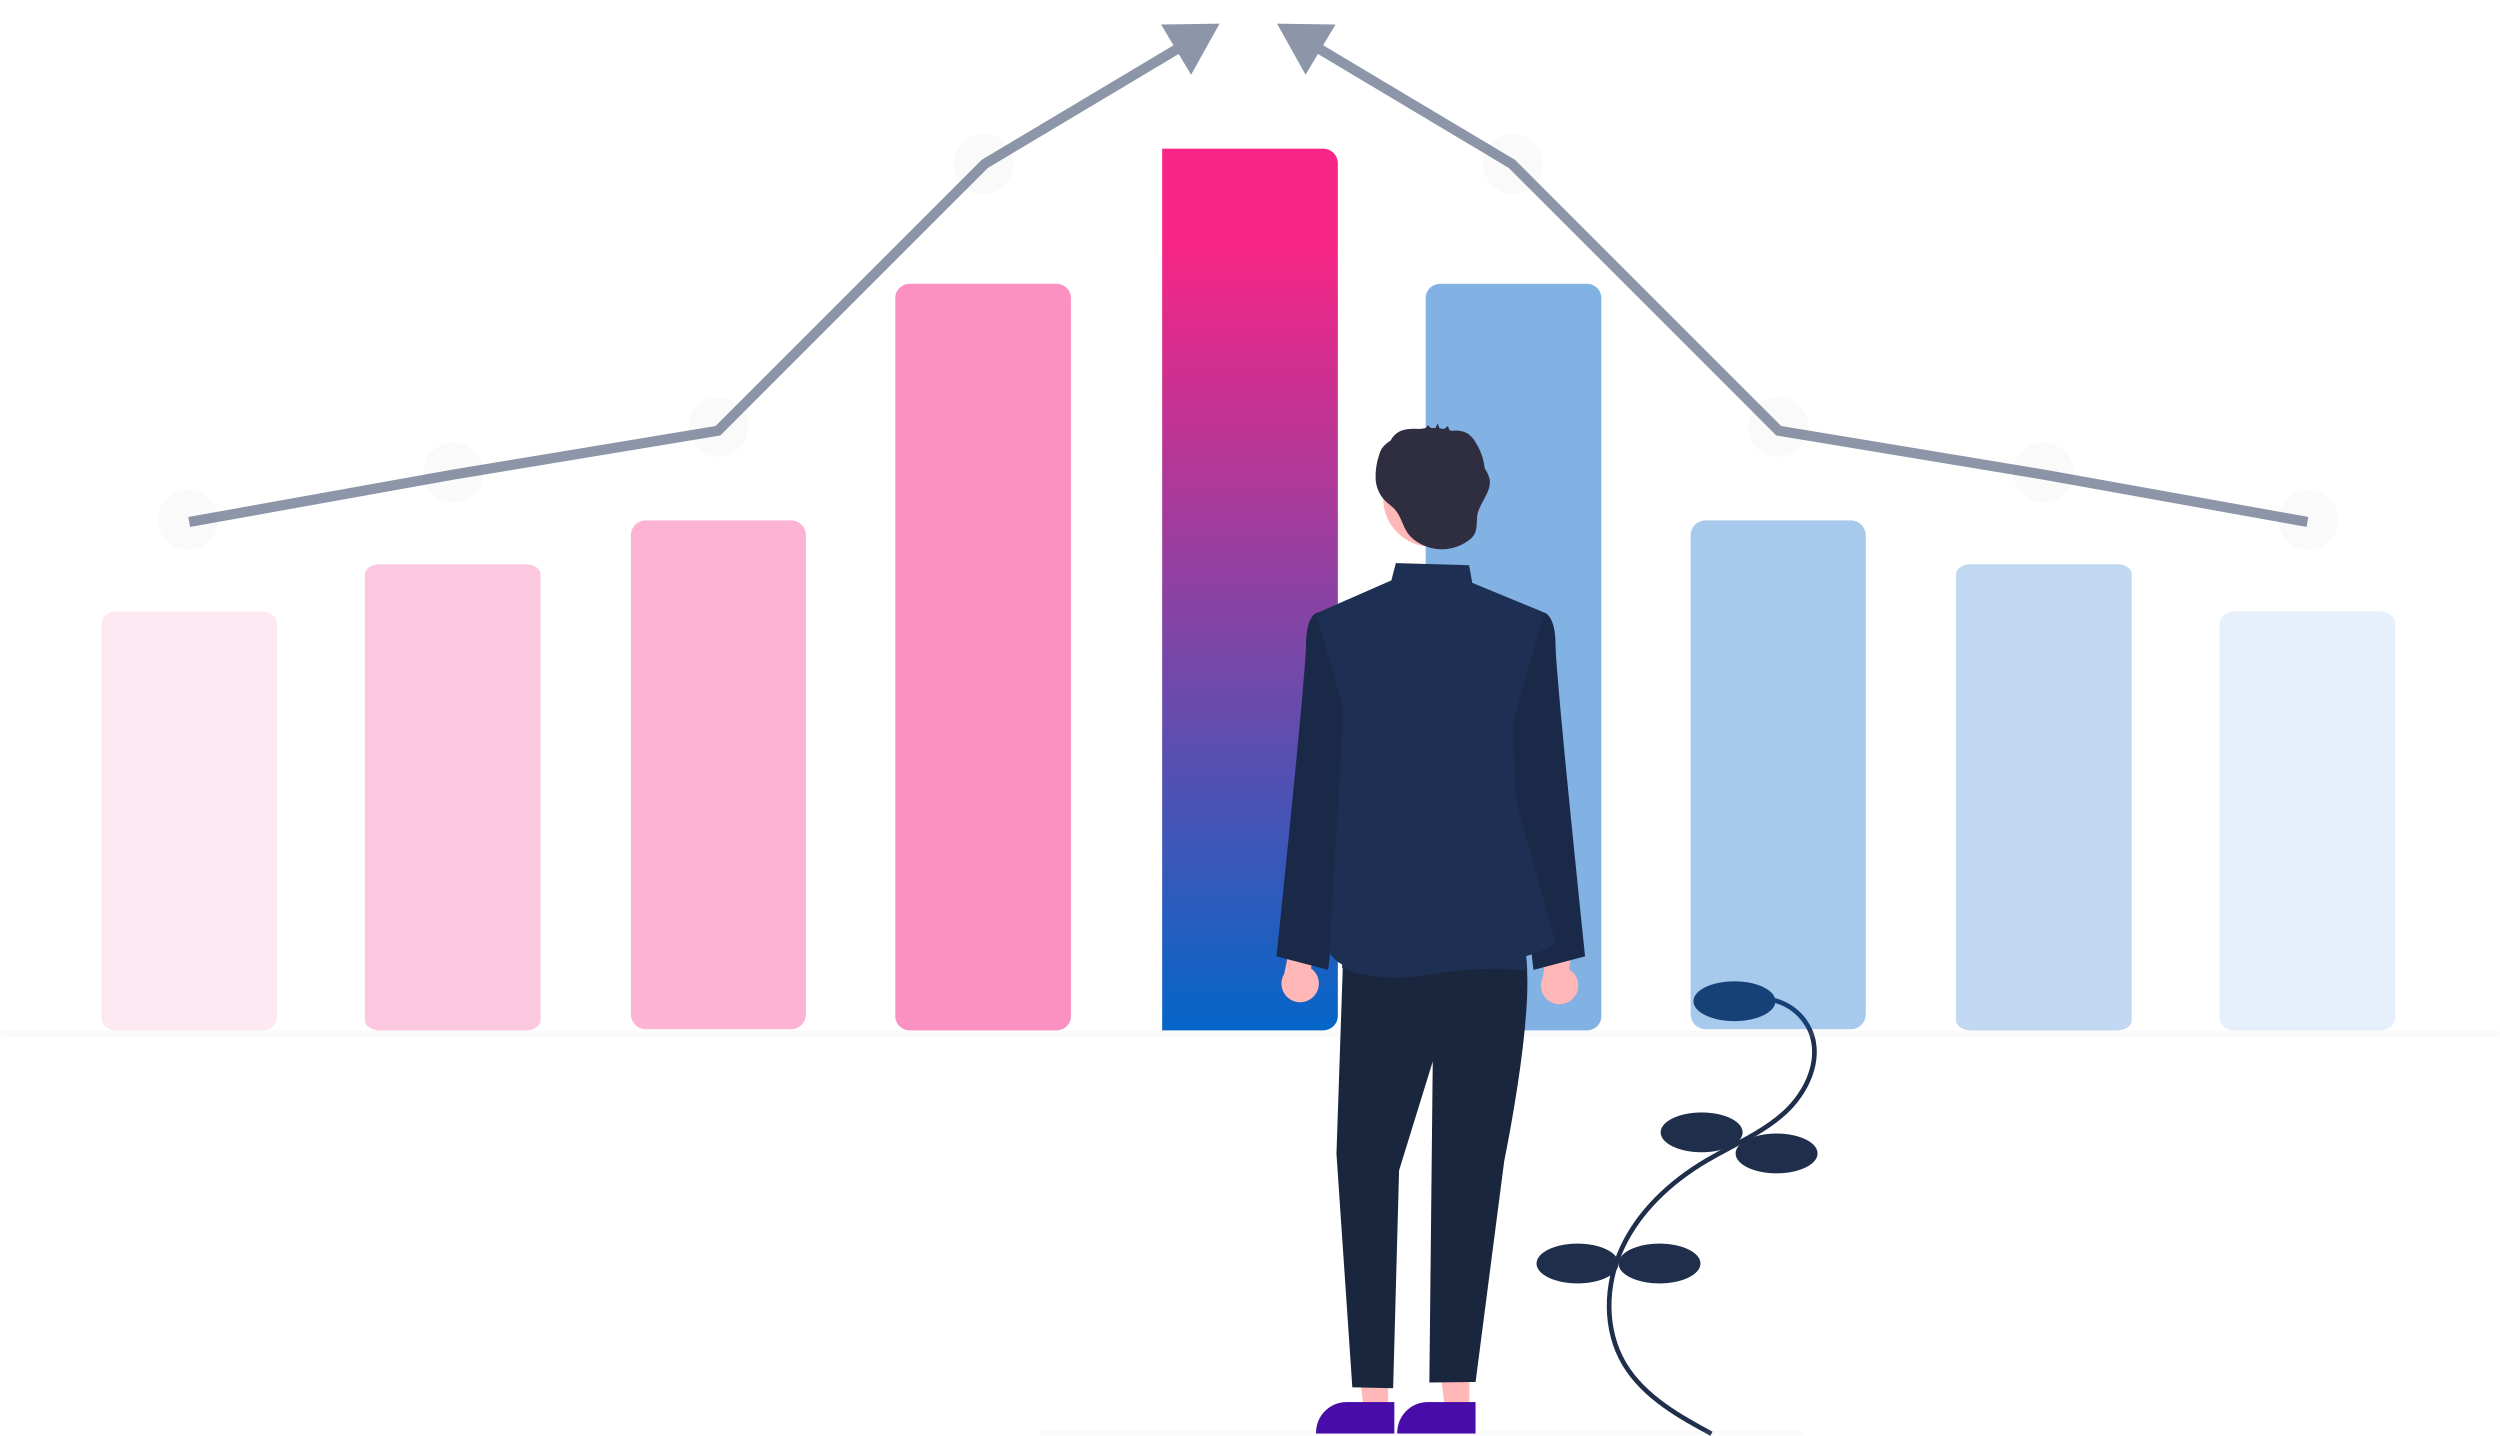 <?xml version="1.0" encoding="UTF-8"?>
<svg xmlns="http://www.w3.org/2000/svg" width="740" height="425" viewBox="0 0 740 425" fill="none">
  <g clip-path="url(#clip0_1_301)">
    <path d="M506.265 425L506.924 423.781C498.083 418.999 487.08 413.049 481.333 403.285C475.667 393.659 475.54 380.587 481.001 369.172C485.648 359.456 494.185 350.752 505.688 343.999C507.957 342.668 510.339 341.405 512.642 340.184C518.21 337.234 523.967 334.183 528.714 329.854C535.253 323.892 540.2 313.886 536.513 304.974C535.3 302.129 533.314 299.682 530.78 297.909C528.246 296.136 525.266 295.11 522.178 294.945L522.1 296.33C524.929 296.48 527.659 297.42 529.981 299.043C532.303 300.666 534.123 302.908 535.235 305.513C538.662 313.795 533.961 323.193 527.78 328.83C523.163 333.04 517.484 336.049 511.993 338.959C509.677 340.187 507.281 341.457 504.986 342.804C493.244 349.697 484.517 358.607 479.75 368.573C474.093 380.4 474.242 393.97 480.138 403.988C486.081 414.085 497.272 420.137 506.265 425Z" fill="#1E2E4B"></path>
    <path d="M513.389 302.253C520.09 302.253 525.521 299.615 525.521 296.361C525.521 293.107 520.09 290.469 513.389 290.469C506.689 290.469 501.258 293.107 501.258 296.361C501.258 299.615 506.689 302.253 513.389 302.253Z" fill="#1E2E4B"></path>
    <path d="M503.684 341.072C510.384 341.072 515.816 338.433 515.816 335.179C515.816 331.925 510.384 329.287 503.684 329.287C496.984 329.287 491.553 331.925 491.553 335.179C491.553 338.433 496.984 341.072 503.684 341.072Z" fill="#1E2E4B"></path>
    <path d="M525.868 347.31C532.568 347.31 538 344.672 538 341.418C538 338.163 532.568 335.525 525.868 335.525C519.168 335.525 513.736 338.163 513.736 341.418C513.736 344.672 519.168 347.31 525.868 347.31Z" fill="#1E2E4B"></path>
    <path d="M491.206 379.892C497.906 379.892 503.337 377.254 503.337 374C503.337 370.745 497.906 368.107 491.206 368.107C484.506 368.107 479.074 370.745 479.074 374C479.074 377.254 484.506 379.892 491.206 379.892Z" fill="#1E2E4B"></path>
    <path d="M466.944 379.892C473.644 379.892 479.076 377.254 479.076 374C479.076 370.745 473.644 368.107 466.944 368.107C460.244 368.107 454.812 370.745 454.812 374C454.812 377.254 460.244 379.892 466.944 379.892Z" fill="#1E2E4B"></path>
    <path opacity="0.1" d="M77.59 305H34.41C33.241 304.999 32.12 304.617 31.293 303.939C30.466 303.26 30.001 302.34 30 301.381V184.619C30.001 183.66 30.466 182.74 31.293 182.061C32.12 181.383 33.241 181.001 34.41 181H77.59C78.759 181.001 79.88 181.383 80.707 182.061C81.534 182.74 81.999 183.66 82 184.619V301.381C81.999 302.34 81.534 303.26 80.707 303.939C79.88 304.617 78.759 304.999 77.59 305Z" fill="#F72585"></path>
    <path opacity="0.25" d="M155.59 305H112.41C111.241 304.999 110.12 304.69 109.293 304.14C108.467 303.591 108.001 302.845 108 302.068V169.932C108.001 169.155 108.467 168.409 109.293 167.86C110.12 167.31 111.241 167.001 112.41 167H155.59C156.759 167.001 157.88 167.31 158.707 167.86C159.533 168.409 159.999 169.155 160 169.932V302.068C159.999 302.845 159.533 303.591 158.707 304.14C157.88 304.69 156.759 304.999 155.59 305Z" fill="#F72585"></path>
    <path opacity="0.35" d="M234.172 304.65H191.125C189.96 304.649 188.842 304.185 188.018 303.361C187.194 302.537 186.73 301.419 186.729 300.254V158.426C186.73 157.261 187.194 156.143 188.018 155.319C188.842 154.495 189.96 154.032 191.125 154.03H234.172C235.337 154.032 236.455 154.495 237.279 155.319C238.103 156.143 238.567 157.261 238.568 158.426V300.254C238.567 301.419 238.103 302.537 237.279 303.361C236.455 304.185 235.337 304.649 234.172 304.65Z" fill="#F72585"></path>
    <path opacity="0.1" d="M661.41 305H704.59C705.759 304.999 706.88 304.617 707.707 303.939C708.533 303.26 708.999 302.34 709 301.381V184.619C708.999 183.66 708.533 182.74 707.707 182.061C706.88 181.383 705.759 181.001 704.59 181H661.41C660.241 181.001 659.12 181.383 658.293 182.061C657.467 182.74 657.001 183.66 657 184.619V301.381C657.001 302.34 657.467 303.26 658.293 303.939C659.12 304.617 660.241 304.999 661.41 305Z" fill="#0466C8"></path>
    <path opacity="0.25" d="M583.41 305H626.59C627.759 304.999 628.88 304.69 629.707 304.14C630.533 303.591 630.999 302.845 631 302.068V169.932C630.999 169.155 630.533 168.409 629.707 167.86C628.88 167.31 627.759 167.001 626.59 167H583.41C582.241 167.001 581.12 167.31 580.293 167.86C579.467 168.409 579.001 169.155 579 169.932V302.068C579.001 302.845 579.467 303.591 580.293 304.14C581.12 304.69 582.241 304.999 583.41 305Z" fill="#0466C8"></path>
    <path opacity="0.35" d="M504.828 304.65H547.875C549.04 304.649 550.158 304.185 550.982 303.361C551.806 302.537 552.27 301.419 552.271 300.254V158.426C552.27 157.261 551.806 156.143 550.982 155.319C550.158 154.495 549.04 154.032 547.875 154.03H504.828C503.663 154.032 502.545 154.495 501.721 155.319C500.897 156.143 500.433 157.261 500.432 158.426V300.254C500.433 301.419 500.897 302.537 501.721 303.361C502.545 304.185 503.663 304.649 504.828 304.65Z" fill="#0466C8"></path>
    <path opacity="0.5" d="M426.41 304.999H469.59C470.732 305.023 471.838 304.61 472.665 303.851C473.491 303.092 473.972 302.049 474 300.951V88.049C473.972 86.951 473.491 85.908 472.665 85.149C471.838 84.39 470.732 83.977 469.59 84.001H426.41C425.268 83.977 424.162 84.39 423.335 85.149C422.509 85.908 422.028 86.951 422 88.049V300.951C422.028 302.049 422.509 303.092 423.335 303.851C424.162 304.61 425.268 305.023 426.41 304.999Z" fill="#0466C8"></path>
    <path d="M348.41 305H391.59C392.759 304.999 393.88 304.549 394.707 303.75C395.534 302.951 395.999 301.867 396 300.736V48.264C395.999 47.133 395.534 46.05 394.707 45.25C393.88 44.451 392.759 44.001 391.59 44H348.41C347.241 44.001 345 44 344 44C344 45 344.001 47.133 344 48.264V300.736C344.001 301.867 344 304 344 305C345 305 347.241 304.999 348.41 305Z" fill="url(#paint0_linear_1_301)"></path>
    <path opacity="0.1" d="M738.886 307H1.114C0.819 307 0.535 306.895 0.326 306.707C0.117 306.52 0 306.265 0 306C0 305.735 0.117 305.48 0.326 305.293C0.535 305.105 0.819 305 1.114 305H738.886C739.181 305 739.465 305.105 739.674 305.293C739.883 305.48 740 305.735 740 306C740 306.265 739.883 306.52 739.674 306.707C739.465 306.895 739.181 307 738.886 307Z" fill="#CCCCCC"></path>
    <path opacity="0.1" d="M532.999 424.838H308.391C308.207 424.838 308.03 424.765 307.9 424.635C307.77 424.505 307.697 424.328 307.697 424.144C307.697 423.961 307.77 423.784 307.9 423.654C308.03 423.524 308.207 423.451 308.391 423.451H532.999C533.183 423.451 533.359 423.524 533.489 423.654C533.619 423.784 533.692 423.961 533.692 424.144C533.692 424.328 533.619 424.505 533.489 424.635C533.359 424.765 533.183 424.838 532.999 424.838Z" fill="#CCCCCC"></path>
    <path d="M388.761 295.033C389.331 294.467 389.77 293.782 390.047 293.028C390.324 292.273 390.432 291.467 390.363 290.666C390.295 289.866 390.052 289.09 389.651 288.393C389.25 287.697 388.702 287.096 388.044 286.635L390.77 274.372L383.721 270.898L380.115 288.269C379.413 289.426 379.159 290.8 379.402 292.131C379.645 293.462 380.368 294.657 381.434 295.491C382.5 296.325 383.834 296.739 385.184 296.654C386.535 296.57 387.808 295.993 388.761 295.033Z" fill="#FFB7B7"></path>
    <path d="M465.838 295.301C466.362 294.692 466.747 293.976 466.964 293.202C467.182 292.429 467.227 291.617 467.097 290.824C466.967 290.031 466.665 289.276 466.211 288.612C465.758 287.949 465.165 287.393 464.473 286.983L466.242 274.547L458.946 271.629L456.695 289.227C456.084 290.434 455.937 291.824 456.283 293.132C456.628 294.44 457.441 295.576 458.568 296.325C459.695 297.074 461.058 297.383 462.397 297.194C463.737 297.006 464.961 296.332 465.838 295.301L465.838 295.301Z" fill="#FFB7B7"></path>
    <path d="M410.894 417.36L403.706 417.36L400.287 389.639L410.895 389.639L410.894 417.36Z" fill="#FFB7B7"></path>
    <path d="M412.728 424.327L389.553 424.327V424.033C389.553 421.641 390.503 419.347 392.195 417.656C393.887 415.964 396.181 415.014 398.573 415.014H398.574L412.728 415.014L412.728 424.327Z" fill="#480CA8"></path>
    <path d="M434.931 417.36L427.743 417.36L424.324 389.639L434.932 389.639L434.931 417.36Z" fill="#FFB7B7"></path>
    <path d="M436.763 424.327L413.588 424.327V424.033C413.588 421.641 414.538 419.347 416.23 417.656C417.922 415.964 420.216 415.014 422.608 415.014H422.609L436.763 415.014L436.763 424.327Z" fill="#480CA8"></path>
    <path d="M449.403 184.134L457.153 181.338C457.153 181.338 460.442 182.036 460.442 190.957C460.442 199.877 469.178 283.071 469.178 283.071L453.89 287.096L445.248 208.166L449.403 184.134Z" fill="#1A2947"></path>
    <path d="M397.614 184.134L389.864 181.338C389.864 181.338 386.574 182.036 386.574 190.957C386.574 199.877 377.838 283.071 377.838 283.071L393.127 287.096L401.768 208.166L397.614 184.134Z" fill="#1A2947"></path>
    <path d="M397.712 279.018L395.594 341.512L400.284 410.64L412.369 410.919L414.127 346.434L424.094 314.192L423.088 409.224L436.772 409.061L445.247 343.679C445.247 343.679 456.439 289.57 450.233 279.018L421.649 269.514L397.712 279.018Z" fill="#1A263D"></path>
    <path d="M397.946 271.487L397.256 286.521C397.256 286.521 406.9 291.32 423.851 288.396C440.802 285.473 452.07 287.4 452.07 287.4L450.769 268.236L397.946 271.487Z" fill="#1D2F52"></path>
    <path d="M389.555 181.56L411.845 171.793L413.174 166.678L434.858 167.306L435.795 172.532L457.152 181.338L447.743 214.055L448.708 237.071L460.442 279.018C460.442 279.018 450.545 287.423 426.767 283.807L422.664 275.54L420.154 284.282C420.154 284.282 399.303 291.952 393.525 281.968L397.712 209.843L389.555 181.56Z" fill="#1D2F52"></path>
    <path d="M423.819 161.872C431.771 161.872 438.218 155.426 438.218 147.474C438.218 139.522 431.771 133.075 423.819 133.075C415.867 133.075 409.42 139.522 409.42 147.474C409.42 155.426 415.867 161.872 423.819 161.872Z" fill="#FFB7B7"></path>
    <path d="M440.928 141.894C440.67 140.723 440.175 139.616 439.473 138.643C439.193 135.953 438.295 133.365 436.85 131.078C436.284 130.007 435.481 129.079 434.501 128.367C433.379 127.721 432.099 127.401 430.805 127.445C430.57 127.441 430.148 127.512 429.768 127.53C429.525 127.455 429.279 127.387 429.033 127.324C428.89 127.005 428.605 126.074 428.526 126.137L427.453 126.989C427 126.91 426.544 126.849 426.086 126.8C425.92 126.325 425.753 125.85 425.587 125.375C425.316 125.8 425.079 126.245 424.878 126.707C424.423 126.684 423.967 126.677 423.511 126.683L422.599 125.808C422.545 126.052 422.422 126.275 422.243 126.45C422.064 126.625 421.839 126.744 421.593 126.793C421.174 126.836 420.756 126.892 420.34 126.959C420.306 126.959 420.272 126.959 420.238 126.958C417.993 126.902 415.578 126.801 413.7 128.034C412.822 128.637 412.107 129.449 411.619 130.396C411.389 130.552 411.159 130.707 410.935 130.873C410.182 131.386 409.53 132.033 409.01 132.782C408.631 133.427 408.345 134.122 408.157 134.847C407.441 137.026 407.109 139.314 407.177 141.608C407.253 143.917 408.125 146.129 409.643 147.87C410.606 148.905 411.83 149.669 412.794 150.702C414.78 152.829 415.152 155.797 416.85 158.048C418.646 160.429 421.924 161.996 424.803 162.445C426.533 162.705 428.299 162.622 429.997 162.198C431.695 161.775 433.293 161.02 434.699 159.977C435.373 159.507 435.946 158.906 436.384 158.21C437.383 156.482 436.959 154.31 437.33 152.348C438.026 148.672 441.535 145.586 440.928 141.894Z" fill="#2F2E41"></path>
    <path opacity="0.5" d="M312.59 304.999H269.41C268.268 305.023 267.162 304.61 266.335 303.851C265.509 303.092 265.028 302.049 265 300.951V88.049C265.028 86.951 265.509 85.908 266.335 85.149C267.162 84.39 268.268 83.977 269.41 84.001H312.59C313.732 83.977 314.838 84.39 315.665 85.149C316.491 85.908 316.972 86.951 317 88.049V300.951C316.972 302.049 316.491 303.092 315.665 303.851C314.838 304.61 313.732 305.023 312.59 304.999Z" fill="#F72585"></path>
    <path opacity="0.1" fill-rule="evenodd" clip-rule="evenodd" d="M300.037 48.469C300.037 53.377 296.059 57.356 291.15 57.356C286.242 57.356 282.264 53.377 282.264 48.469C282.264 43.562 286.242 39.583 291.15 39.583C296.059 39.583 300.037 43.562 300.037 48.469ZM212.649 135.258C217.557 135.258 221.535 131.28 221.535 126.372C221.535 121.464 217.557 117.485 212.649 117.485C207.74 117.485 203.762 121.464 203.762 126.372C203.762 131.28 207.74 135.258 212.649 135.258ZM143.035 139.886C143.035 144.794 139.057 148.773 134.149 148.773C129.24 148.773 125.262 144.794 125.262 139.886C125.262 134.979 129.24 131 134.149 131C139.057 131 143.035 134.979 143.035 139.886ZM64.535 153.886C64.535 158.794 60.557 162.773 55.649 162.773C50.74 162.773 46.762 158.794 46.762 153.886C46.762 148.979 50.74 145 55.649 145C60.557 145 64.535 148.979 64.535 153.886Z" fill="#CCCCCC"></path>
    <path opacity="0.5" d="M134 140.5L133.755 139.02L133.745 139.022L133.735 139.024L134 140.5ZM212.5 127.5L212.745 128.98L213.22 128.901L213.561 128.561L212.5 127.5ZM291.5 48.5L290.731 47.212L290.571 47.308L290.439 47.439L291.5 48.5ZM361 7L343.681 7.255L352.561 22.126L361 7ZM56.265 155.976L134.265 141.976L133.735 139.024L55.735 153.024L56.265 155.976ZM134.245 141.98L212.745 128.98L212.255 126.02L133.755 139.02L134.245 141.98ZM213.561 128.561L292.561 49.561L290.439 47.439L211.439 126.439L213.561 128.561ZM292.269 49.788L350.178 15.209L348.64 12.633L290.731 47.212L292.269 49.788Z" fill="#1D2F52"></path>
    <path opacity="0.1" fill-rule="evenodd" clip-rule="evenodd" d="M438.963 48.469C438.963 53.377 442.941 57.356 447.85 57.356C452.758 57.356 456.736 53.377 456.736 48.469C456.736 43.562 452.758 39.583 447.85 39.583C442.941 39.583 438.963 43.562 438.963 48.469ZM526.351 135.258C521.443 135.258 517.465 131.28 517.465 126.372C517.465 121.464 521.443 117.485 526.351 117.485C531.26 117.485 535.238 121.464 535.238 126.372C535.238 131.28 531.26 135.258 526.351 135.258ZM595.965 139.886C595.965 144.794 599.943 148.773 604.851 148.773C609.76 148.773 613.738 144.794 613.738 139.886C613.738 134.979 609.76 131 604.851 131C599.943 131 595.965 134.979 595.965 139.886ZM674.465 153.886C674.465 158.794 678.443 162.773 683.351 162.773C688.26 162.773 692.238 158.794 692.238 153.886C692.238 148.979 688.26 145 683.351 145C678.443 145 674.465 148.979 674.465 153.886Z" fill="#CCCCCC"></path>
    <path opacity="0.5" d="M605 140.5L605.245 139.02L605.255 139.022L605.265 139.024L605 140.5ZM526.5 127.5L526.255 128.98L525.78 128.901L525.439 128.561L526.5 127.5ZM447.5 48.5L448.269 47.212L448.429 47.308L448.561 47.439L447.5 48.5ZM378 7L395.319 7.255L386.439 22.126L378 7ZM682.735 155.976L604.735 141.976L605.265 139.024L683.265 153.024L682.735 155.976ZM604.755 141.98L526.255 128.98L526.745 126.02L605.245 139.02L604.755 141.98ZM525.439 128.561L446.439 49.561L448.561 47.439L527.561 126.439L525.439 128.561ZM446.731 49.788L388.822 15.209L390.36 12.633L448.269 47.212L446.731 49.788Z" fill="#1D2F52"></path>
  </g>
  <defs>
    <linearGradient id="paint0_linear_1_301" x1="370" y1="44" x2="370" y2="305" gradientUnits="userSpaceOnUse">
      <stop offset="0.109" stop-color="#F72585"></stop>
      <stop offset="1" stop-color="#0466C8"></stop>
    </linearGradient>
    <clipPath id="clip0_1_301">
      <rect width="740" height="425" fill="white"></rect>
    </clipPath>
  </defs>
</svg>
